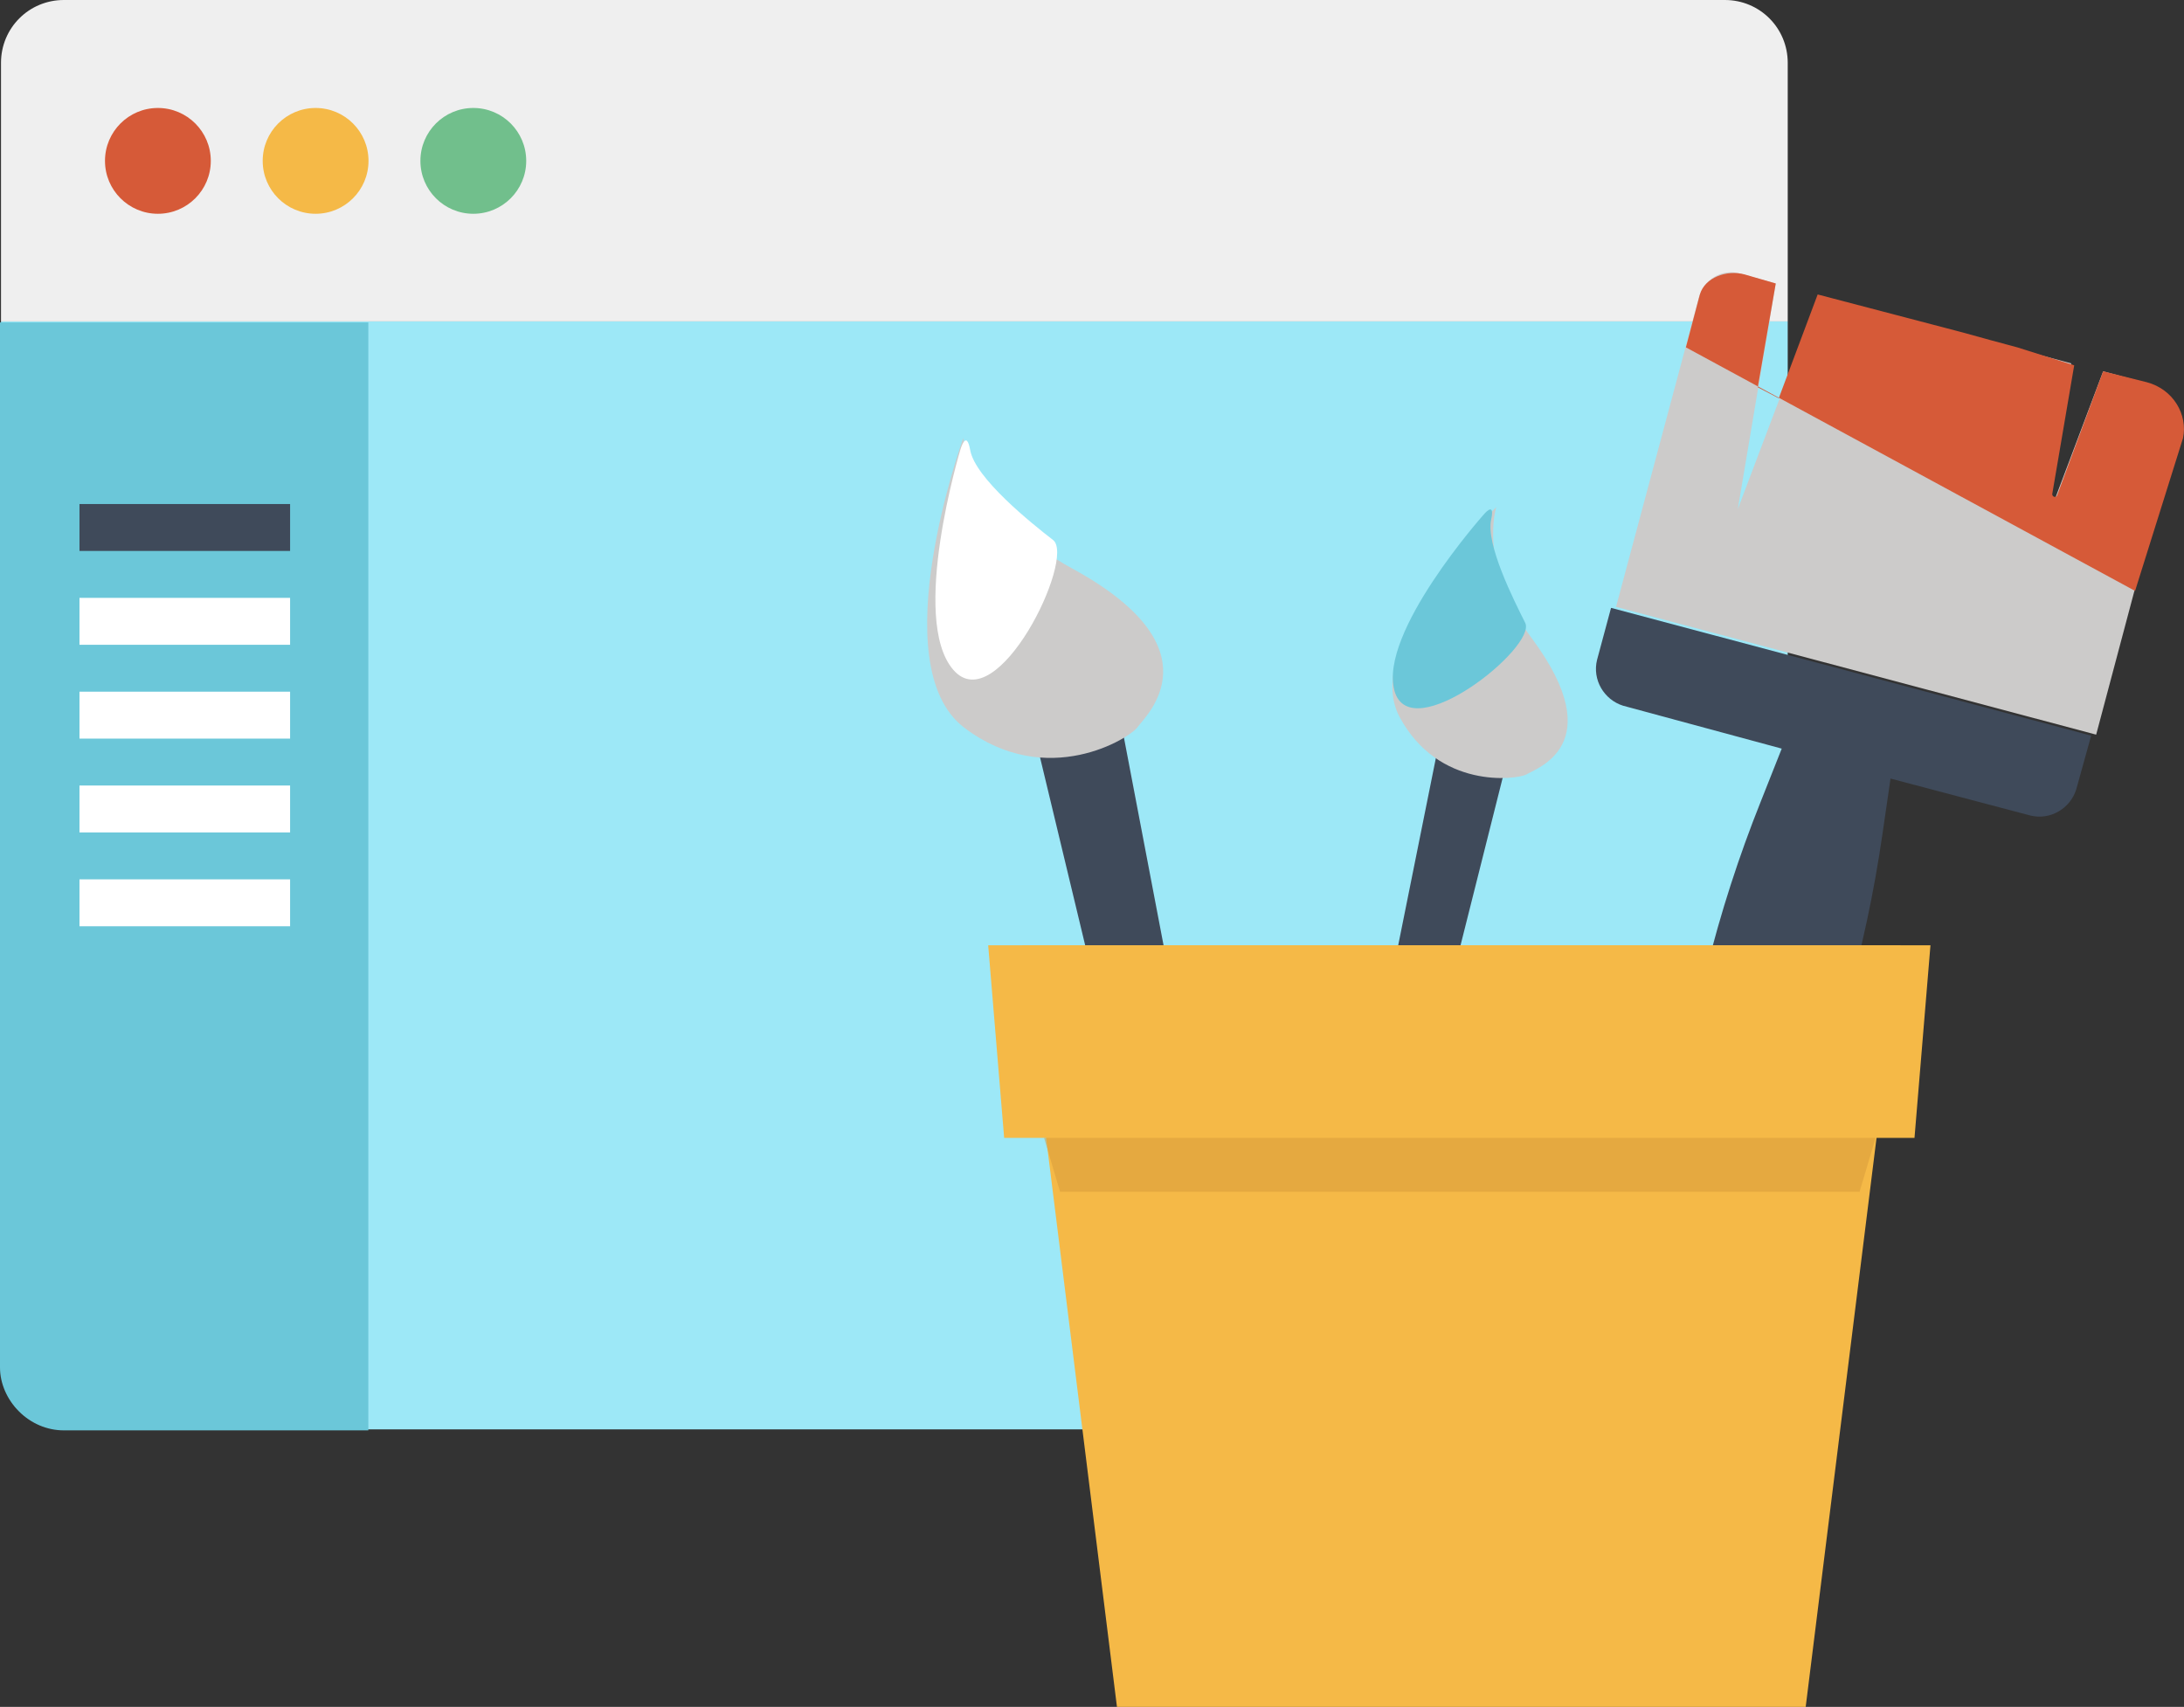 <?xml version="1.0" encoding="utf-8"?>
<!-- Generator: Adobe Illustrator 24.0.1, SVG Export Plug-In . SVG Version: 6.00 Build 0)  -->
<svg version="1.1" id="Layer_1" xmlns="http://www.w3.org/2000/svg" xmlns:xlink="http://www.w3.org/1999/xlink" x="0px" y="0px"
	 viewBox="0 0 218.8 171" style="enable-background:new 0 0 218.8 171;" xml:space="preserve">
<rect x="0" y="0" width="218.8" height="171" fill="#333333" stroke="none"/>
<style type="text/css">
	.st0{fill:#9DE8F7;}
	.st1{fill:#EFEFEF;}
	.st2{fill:#6BC7D9;}
	.st3{fill:#FFFFFF;}
	.st4{fill:#3F4A5A;}
	.st5{fill:#D65A38;}
	.st6{fill:#F5B947;}
	.st7{fill:#71BF8C;}
	.st8{fill:#CCCBCA;}
	.st9{opacity:0.5;fill:#D69A3A;enable-background:new    ;}
</style>
<g>
	<g id="wordpress-themes-2a66329cab1fa0c1da8d653d427e09b51907baf3db899210342afa8d72f8656e_1_" transform="translate(719.5 1)">
		<g id="Group_294_1_">
			<path id="Path_524_2_" class="st0" d="M-540.4,135.9c0,3.5-2.8,6.3-6.3,6.3h-166.4c-3.5,0-6.3-2.8-6.3-6.3V31.2h179V135.9z"/>
			<path id="Path_525_1_" class="st1" d="M-540.4,31.2h-179V5.3c0-3.5,2.8-6.3,6.3-6.3l0,0h166.4c3.5,0,6.3,2.8,6.3,6.3L-540.4,31.2
				L-540.4,31.2z"/>
		</g>
		<path id="Path_526_2_" class="st2" d="M-717.6,140.4c1.2,1.2,2.8,1.9,4.5,1.9h30.5v-111h-36.9V136
			C-719.5,137.6-718.8,139.2-717.6,140.4z"/>
		<g id="Group_295_2_" transform="translate(4.963 31.696)">
			<rect id="Rectangle_200_2_" x="-716.5" y="55.4" class="st3" width="21.1" height="4.7"/>
			<rect id="Rectangle_201_2_" x="-716.5" y="46" class="st3" width="21.1" height="4.7"/>
			<rect id="Rectangle_202_2_" x="-716.5" y="36.6" class="st3" width="21.1" height="4.7"/>
			<rect id="Rectangle_203_2_" x="-716.5" y="27.2" class="st3" width="21.1" height="4.7"/>
			<rect id="Rectangle_204_2_" x="-716.5" y="17.8" class="st4" width="21.1" height="4.7"/>
		</g>
		<g id="Group_298_1_" transform="translate(6.618 6.817)">
			<circle id="Ellipse_51_1_" class="st5" cx="-710.3" cy="8.3" r="5.3"/>
			<circle id="Ellipse_52_1_" class="st6" cx="-694.5" cy="8.3" r="5.3"/>
			<circle id="Ellipse_53_1_" class="st7" cx="-678.7" cy="8.3" r="5.3"/>
		</g>
	</g>
	<g>
		<polygon class="st4" points="134.5,141.7 130.8,140.8 144,75.2 150.8,76.9 		"/>
		<path class="st8" d="M149.9,50.8c0,0-13.6,13.7-9.7,21s11.7,6.3,12.7,5.8c0.9-0.6,8.5-2.9,0.6-13.6
			C148,56.7,149.9,50.8,149.9,50.8z"/>
		<path class="st2" d="M148.6,51.6c0,0-10.5,11.8-8.9,17.6s14.3-4.4,13.1-6.8c-1.1-2.2-4-7.9-3.4-10.4
			C149.8,50.1,148.6,51.6,148.6,51.6z"/>
	</g>
	<g>
		<polygon class="st4" points="127.9,154.1 123.2,155 103.6,73.4 112.2,71.8 		"/>
		<path class="st8" d="M96.5,43.9c0,0-8.2,22.7,0.1,29s16.7,1,17.4-0.1c0.8-1.1,8.1-7.8-6.5-15.8C97.5,51.6,96.5,43.9,96.5,43.9z"/>
		<path class="st3" d="M96.2,45.1c0,0-5.1,16.9-0.7,22c4.4,5.1,12.3-11.2,10-13c-2.2-1.7-7.8-6.2-8.3-9
			C96.8,42.9,96.2,45.1,96.2,45.1z"/>
	</g>
	<g>
		<path class="st4" d="M209.5,73.7l-48.1-12.8l-1.4,5.2c-0.5,2,0.7,4,2.6,4.6l15.9,4.3l-2.1,5.3c-4.4,11-7.3,22.6-8.5,34.5l0,0
			c-0.8,3,1,6.1,4,6.9l0,0c2.7,0.7,5.4-0.6,6.5-3.1l0.4-0.9c4.8-10.9,8.1-22.4,9.8-34.2l0.8-5.5l14,3.7c2,0.5,4-0.7,4.6-2.6
			L209.5,73.7z"/>
		<g>
			<path class="st8" d="M214.4,38.2l-3.7-1L205,52.3l2.5-15.9l-6-1.6l-2.6-0.7l-2.8-0.8l-13.9-3.7L174.1,51l3.8-22.6l-3.6-1
				c-1.8-0.5-3.6,0.6-4.1,2.4l-8.3,31L210,73.6l7.9-29.7C218.5,41.5,217,38.9,214.4,38.2z"/>
		</g>
		<path class="st5" d="M215.1,38.3l-4.4-1.1l-4.6,12.4c-0.1,0.3-0.5,0.2-0.5-0.1l2.2-12.9l-5.7-1.8l-2.6-0.7l-2.9-0.8l-14.5-3.8
			l-3.9,10.4l-2.1-1.1l1.8-10.4l-3.1-0.9c-1.8-0.5-4,0.3-4.5,2l-1.4,5.3l45,24.4l4.8-15.3C219.2,41.5,217.7,39,215.1,38.3z"/>
	</g>
	<g>
		<g>
			<polygon class="st6" points="180.9,171 111.9,171 102.4,94.7 190.4,94.7 			"/>
		</g>
		<polygon class="st6" points="191.8,114 100.6,114 99,94.7 193.4,94.7 		"/>
	</g>
	<polygon class="st9" points="186.3,119.4 106.2,119.4 104.6,114 187.9,114 	"/>
</g>
</svg>
